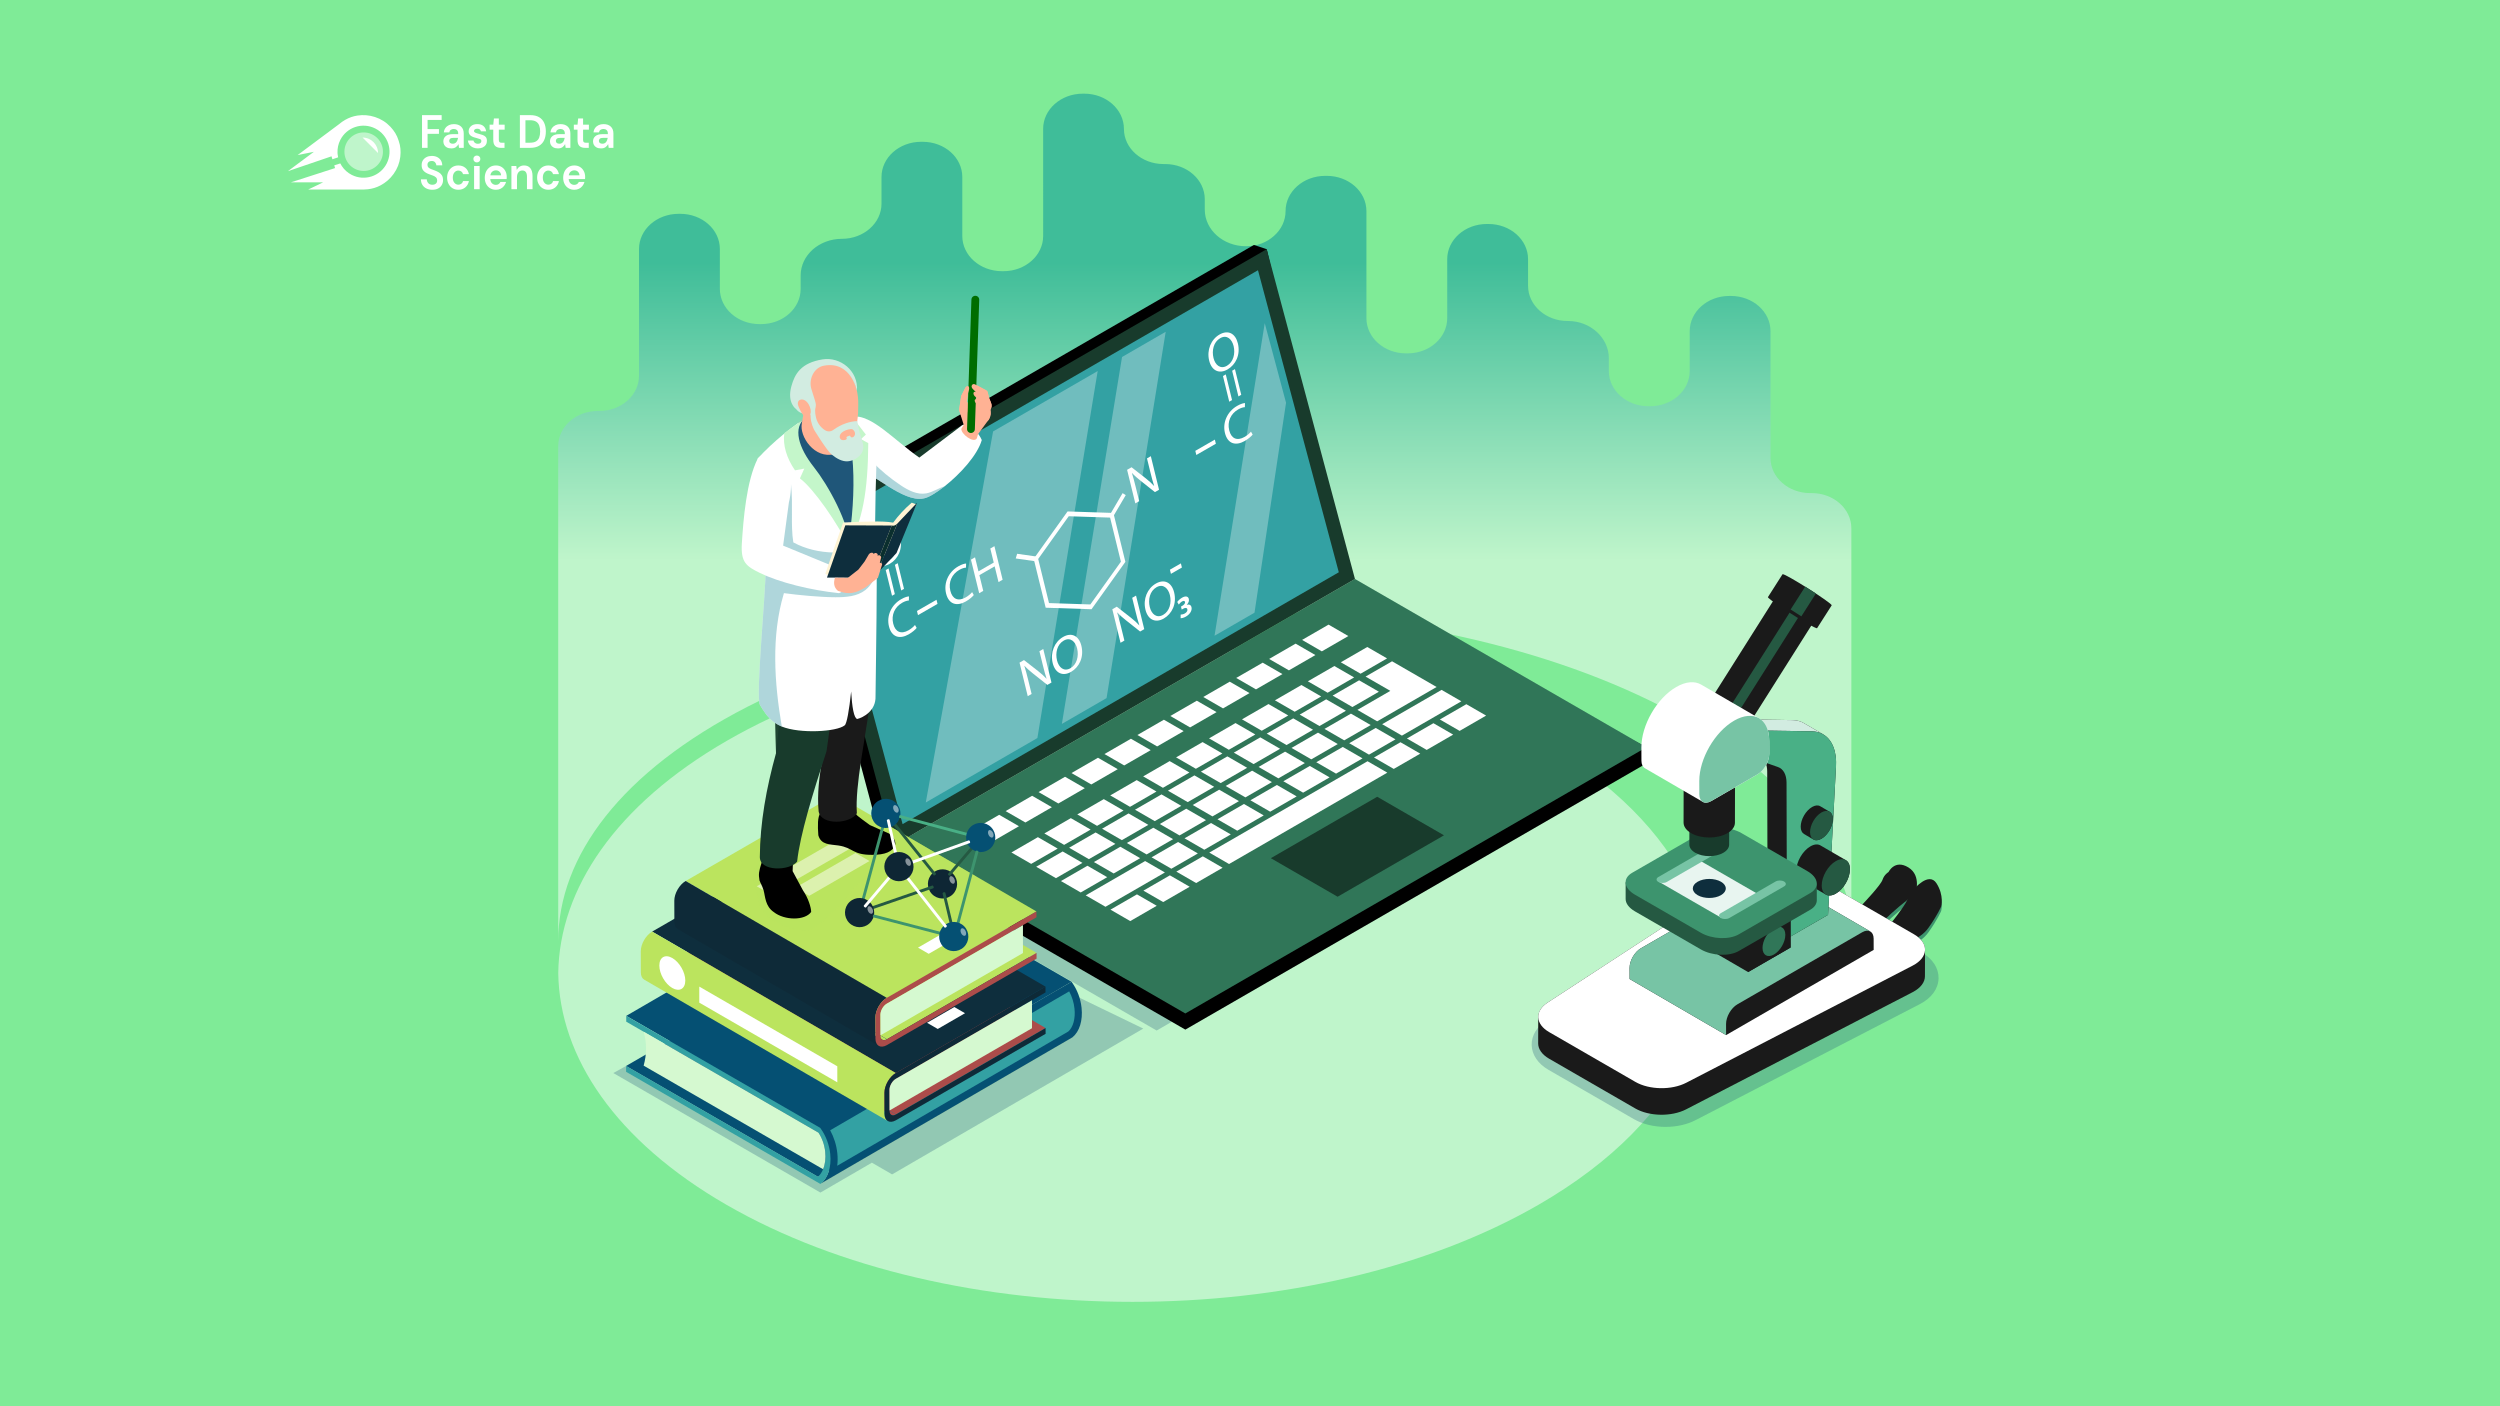<?xml version="1.0" encoding="UTF-8"?>
<svg xmlns="http://www.w3.org/2000/svg" xmlns:xlink="http://www.w3.org/1999/xlink" viewBox="0 0 1920 1080">
  <defs>
    <style>
      .cls-1, .cls-2 {
        fill: none;
      }

      .cls-3, .cls-4 {
        mix-blend-mode: screen;
      }

      .cls-3, .cls-4, .cls-5, .cls-6 {
        fill: #fff;
      }

      .cls-3, .cls-7 {
        opacity: .3;
      }

      .cls-4, .cls-8, .cls-9, .cls-10, .cls-11, .cls-12, .cls-6 {
        opacity: .5;
      }

      .cls-13 {
        clip-path: url(#clippath);
      }

      .cls-14 {
        fill: #055073;
      }

      .cls-15 {
        fill: #e8f5f0;
      }

      .cls-16 {
        fill: #fff4d4;
      }

      .cls-17 {
        fill: #ffb294;
      }

      .cls-18 {
        fill: #7feb97;
      }

      .cls-19 {
        fill: #307658;
      }

      .cls-20 {
        fill: #ac4c4a;
      }

      .cls-21, .cls-9 {
        fill: #bbe45e;
      }

      .cls-22 {
        fill: #d2ece1;
      }

      .cls-23 {
        fill: #c4f6ca;
      }

      .cls-24 {
        fill: #d5f9d0;
      }

      .cls-25 {
        fill: #183b2c;
      }

      .cls-26 {
        fill: #1f5679;
      }

      .cls-27 {
        fill: #0e2634;
      }

      .cls-28 {
        fill: #0e2e3d;
      }

      .cls-29 {
        fill: #0e2a38;
      }

      .cls-30 {
        fill: #0b2f2e;
      }

      .cls-31, .cls-32 {
        fill: #3d946e;
      }

      .cls-33 {
        fill: #1a1a1a;
      }

      .cls-34 {
        fill: #9ac386;
      }

      .cls-35, .cls-7 {
        fill: #295d7e;
      }

      .cls-36 {
        fill: #49b086;
      }

      .cls-37 {
        fill: #33a1a3;
      }

      .cls-38 {
        fill: #77c4a5;
      }

      .cls-39, .cls-40 {
        fill: #255942;
      }

      .cls-8 {
        fill: url(#linear-gradient);
      }

      .cls-8, .cls-7, .cls-9, .cls-10, .cls-11 {
        mix-blend-mode: multiply;
      }

      .cls-10 {
        fill: #60aeb8;
      }

      .cls-11 {
        fill: #275238;
      }

      .cls-40, .cls-32 {
        fill-rule: evenodd;
      }

      .cls-41 {
        isolation: isolate;
      }

      .cls-2 {
        stroke: #006d00;
        stroke-linecap: round;
        stroke-linejoin: round;
        stroke-width: 6px;
      }
    </style>
    <linearGradient id="linear-gradient" x1="5063.03" y1="429.07" x2="5063.03" y2="201.63" gradientTransform="translate(5988.3) rotate(-180) scale(1 -1)" gradientUnits="userSpaceOnUse">
      <stop offset="0" stop-color="#fff"/>
      <stop offset="1" stop-color="#00909b"/>
    </linearGradient>
    <clipPath id="clippath">
      <rect class="cls-1" x="264.51" y="101.71" width="29.59" height="29.59"/>
    </clipPath>
  </defs>
  <g class="cls-41">
    <g id="_圖層_1" data-name="圖層 1">
      <rect class="cls-18" width="1920" height="1080"/>
      <g>
        <path class="cls-8" d="M1276.4,542.73c-193.92-99.44-508.33-99.44-702.25,0-96.93,49.7-145.41,114.84-145.44,179.99V342.62c0-14.91,13.62-27.01,30.41-27.01h1.23c16.83,0,30.41-12.1,30.41-27.05v-97.34c0-14.95,13.62-27.01,30.45-27.01h1.23c16.79,0,30.41,12.06,30.41,27.01v30.64c0,14.95,13.62,27.05,30.41,27.05h1.23c16.83,0,30.41-12.1,30.41-27.05v-10.3c0-7.77,3.56-14.79,9.27-19.91,5.76-5.07,13.67-8.24,22.41-8.24,16.79,0,30.41-12.1,30.41-27.01v-20.49c0-14.91,13.62-27.01,30.41-27.01h1.23c16.83,0,30.41,12.1,30.41,27.01v45.35c0,14.91,13.62,27.01,30.45,27.01h1.23c16.79,0,30.41-12.1,30.41-27.01V98.99c0-14.95,13.62-27.05,30.41-27.05h1.23c8.39,0,16,3.01,21.49,7.92,5.49,4.88,8.92,11.63,8.92,19.12,0,14.91,13.62,27.01,30.45,27.01h1.23c16.79,0,30.41,12.1,30.41,27.01v8c0,7.77,3.56,14.79,9.27,19.87,5.71,5.07,13.62,8.24,22.37,8.24s16-3.01,21.49-7.92c5.54-4.88,8.92-11.63,8.92-19.12,0-14.91,13.62-27.01,30.45-27.01h1.23c16.79,0,30.41,12.1,30.41,27.01v82.31c0,14.91,13.62,27.01,30.41,27.01h1.23c16.79,0,30.41-12.1,30.41-27.01v-45.35c0-14.91,13.62-27.01,30.45-27.01h1.23c16.79,0,30.41,12.1,30.41,27.01v20.49c0,14.95,13.71,27.09,30.54,27.01,17.53-.08,31.51,13.08,31.51,28.65v9.8c0,14.91,13.62,27.01,30.45,27.01h1.23c16.79,0,30.41-12.1,30.41-27.01v-30.64c0-14.95,13.62-27.05,30.41-27.05h1.23c16.79,0,30.41,12.1,30.41,27.05v97.34c0,14.91,13.62,27.01,30.45,27.01h1.23c16.79,0,30.41,12.1,30.41,27.05v297.38c-2.7-14.83-7.99-29.55-15.74-44.01-21.39-42.64-64.6-82.99-129.71-116.37Z"/>
        <path class="cls-4" d="M558.16,568.96c172.63-99.64,452.48-99.64,625.11,0,56.12,32.39,93.91,71.34,113.53,112.54,37.59,84.36-.79,177.68-115.2,243.74-172.24,99.44-451.49,99.44-623.73,0-85.17-49.17-128.19-113.45-129.13-177.9,.91-64.6,44.01-129.07,129.42-178.38Z"/>
        <polygon class="cls-7" points="878.02 789.95 709.35 708.34 670.27 730.05 654.27 722.31 471.02 824.09 630.07 915.9 669.6 892.95 685.15 901.93 878.02 789.95"/>
        <path class="cls-7" d="M1279.27,865.46c-9.11,0-17.81-2.13-24.51-6l-65.61-37.88c-7.95-4.59-12.62-11.48-12.83-18.91-.2-7.23,3.87-14.11,11.16-18.87l153.42-100.15c6.86-4.48,16.1-6.95,26-6.95,9.1,0,17.8,2.13,24.49,6l84.59,48.84c8.34,4.81,13.02,12.04,12.84,19.84-.18,7.94-5.38,15.14-14.25,19.72l-172.41,89.19c-6.41,3.32-14.55,5.16-22.91,5.16Z"/>
        <path class="cls-7" d="M1377.04,724.97c13.07-4.75,32.33-26.43,30.41-41.66-3.41-27.01-36.99-20.76-53.38-12.28-9.22,4.77-16.07,10.69-23.44,17.72,4.9,8.3,20.86,14.23,28.68,19.35,7.04,4.61,13.58,9.26,17.73,16.88Z"/>
        <polygon class="cls-7" points="1195.75 613.94 888.29 791.45 693.95 679.25 1001.4 501.74 1195.75 613.94"/>
        <g>
          <g>
            <polygon points="1264.46 586.3 910.33 790.75 686.49 661.52 686.49 649.1 1040.61 457.06 1264.46 573.88 1264.46 586.3"/>
            <g>
              <polygon class="cls-19" points="1264.46 573.88 910.33 778.34 686.49 649.1 1040.61 444.65 1264.46 573.88"/>
              <g>
                <polygon class="cls-5" points="767.36 625.77 747.02 637.52 762.21 646.29 782.55 634.54 767.36 625.77"/>
                <polygon class="cls-5" points="807.85 619.94 792.66 611.16 772.31 622.92 787.5 631.68 807.85 619.94"/>
                <polygon class="cls-5" points="833.14 605.33 817.95 596.56 797.61 608.31 812.8 617.08 833.14 605.33"/>
                <polygon class="cls-5" points="858.44 590.73 843.25 581.95 822.91 593.7 838.1 602.47 858.44 590.73"/>
                <polygon class="cls-5" points="883.74 576.12 868.55 567.35 848.21 579.1 863.4 587.86 883.74 576.12"/>
                <polygon class="cls-5" points="909.04 561.51 893.85 552.75 873.5 564.49 888.69 573.26 909.04 561.51"/>
                <polygon class="cls-5" points="934.33 546.91 919.14 538.14 898.8 549.88 913.99 558.66 934.33 546.91"/>
                <polygon class="cls-5" points="959.63 532.3 944.44 523.53 924.1 535.28 939.29 544.05 959.63 532.3"/>
                <polygon class="cls-5" points="984.93 517.7 969.74 508.93 949.4 520.67 964.59 529.45 984.93 517.7"/>
                <polygon class="cls-5" points="1010.22 503.09 995.03 494.32 974.69 506.07 989.88 514.84 1010.22 503.09"/>
                <polygon class="cls-5" points="1035.52 488.49 1020.33 479.71 999.99 491.46 1015.17 500.24 1035.52 488.49"/>
                <polygon class="cls-5" points="797.11 642.94 776.76 654.69 791.95 663.46 812.3 651.71 797.11 642.94"/>
                <polygon class="cls-5" points="802.06 640.09 817.25 648.86 837.59 637.11 822.4 628.33 802.06 640.09"/>
                <polygon class="cls-5" points="827.35 625.48 842.54 634.25 862.89 622.51 847.7 613.73 827.35 625.48"/>
                <polygon class="cls-5" points="852.66 610.88 867.84 619.65 888.18 607.9 873 599.12 852.66 610.88"/>
                <polygon class="cls-5" points="877.95 596.27 893.14 605.04 913.48 593.29 898.29 584.52 877.95 596.27"/>
                <polygon class="cls-5" points="903.24 581.66 918.43 590.43 938.78 578.69 923.59 569.92 903.24 581.66"/>
                <polygon class="cls-5" points="928.54 567.06 943.73 575.83 964.07 564.08 948.88 555.31 928.54 567.06"/>
                <polygon class="cls-5" points="953.84 552.45 969.03 561.22 989.37 549.48 974.19 540.71 953.84 552.45"/>
                <polygon class="cls-5" points="979.14 537.85 994.33 546.62 1014.67 534.87 999.48 526.1 979.14 537.85"/>
                <polygon class="cls-5" points="1004.43 523.24 1019.62 532.02 1039.97 520.26 1024.78 511.5 1004.43 523.24"/>
                <polygon class="cls-5" points="1044.92 517.41 1065.26 505.66 1050.07 496.89 1029.73 508.63 1044.92 517.41"/>
                <polygon class="cls-5" points="816.12 653.92 795.78 665.67 810.97 674.44 831.31 662.69 816.12 653.92"/>
                <polygon class="cls-5" points="856.61 648.09 841.42 639.32 821.08 651.07 836.26 659.84 856.61 648.09"/>
                <polygon class="cls-5" points="846.38 636.46 861.57 645.23 881.91 633.49 866.72 624.71 846.38 636.46"/>
                <polygon class="cls-5" points="907.21 618.88 892.02 610.1 871.67 621.86 886.86 630.63 907.21 618.88"/>
                <polygon class="cls-5" points="896.97 607.25 912.16 616.02 932.5 604.28 917.31 595.5 896.97 607.25"/>
                <polygon class="cls-5" points="922.27 592.65 937.45 601.41 957.8 589.67 942.61 580.9 922.27 592.65"/>
                <polygon class="cls-5" points="947.57 578.04 962.75 586.81 983.1 575.06 967.91 566.29 947.57 578.04"/>
                <polygon class="cls-5" points="972.86 563.43 988.05 572.2 1008.4 560.46 993.21 551.69 972.86 563.43"/>
                <polygon class="cls-5" points="1033.69 545.85 1018.5 537.08 998.16 548.83 1013.35 557.6 1033.69 545.85"/>
                <polygon class="cls-5" points="1043.8 522.48 1023.46 534.22 1038.64 543 1058.98 531.24 1043.8 522.48"/>
                <polygon class="cls-5" points="835.14 664.9 814.8 676.65 829.99 685.42 850.33 673.67 835.14 664.9"/>
                <polygon class="cls-5" points="875.63 659.07 860.44 650.3 840.1 662.05 855.29 670.82 875.63 659.07"/>
                <polygon class="cls-5" points="900.93 644.47 885.74 635.69 865.39 647.44 880.59 656.21 900.93 644.47"/>
                <polygon class="cls-5" points="926.22 629.86 911.03 621.08 890.69 632.84 905.88 641.61 926.22 629.86"/>
                <polygon class="cls-5" points="951.52 615.26 936.33 606.48 915.99 618.23 931.17 627 951.52 615.26"/>
                <polygon class="cls-5" points="976.82 600.65 961.63 591.88 941.29 603.63 956.48 612.39 976.82 600.65"/>
                <polygon class="cls-5" points="1002.12 586.05 986.93 577.27 966.58 589.02 981.77 597.79 1002.12 586.05"/>
                <polygon class="cls-5" points="1027.41 571.44 1012.22 562.67 991.88 574.41 1007.07 583.18 1027.41 571.44"/>
                <polygon class="cls-5" points="1052.71 556.83 1037.52 548.06 1017.18 559.81 1032.36 568.58 1052.71 556.83"/>
                <polygon class="cls-5" points="1067.77 530.59 1042.48 545.2 1057.67 553.98 1103.31 527.62 1069.1 507.87 1048.75 519.61 1067.77 530.59"/>
                <polygon class="cls-5" points="879.46 661.28 833.82 687.63 849.01 696.41 894.65 670.05 879.46 661.28"/>
                <polygon class="cls-5" points="919.95 655.45 904.76 646.67 884.41 658.42 899.6 667.19 919.95 655.45"/>
                <polygon class="cls-5" points="945.24 640.84 930.05 632.07 909.71 643.82 924.9 652.59 945.24 640.84"/>
                <polygon class="cls-5" points="970.54 626.24 955.35 617.46 935.01 629.21 950.2 637.98 970.54 626.24"/>
                <polygon class="cls-5" points="995.84 611.63 980.65 602.86 960.3 614.61 975.49 623.38 995.84 611.63"/>
                <polygon class="cls-5" points="1021.13 597.03 1005.94 588.25 985.6 600 1000.79 608.77 1021.13 597.03"/>
                <polygon class="cls-5" points="1046.43 582.42 1031.24 573.65 1010.9 585.39 1026.09 594.16 1046.43 582.42"/>
                <polygon class="cls-5" points="1071.73 567.82 1056.54 559.05 1036.2 570.79 1051.39 579.56 1071.73 567.82"/>
                <polygon class="cls-5" points="1076.68 564.96 1122.32 538.6 1107.13 529.83 1061.49 556.18 1076.68 564.96"/>
                <polygon class="cls-5" points="852.84 698.61 868.03 707.39 888.37 695.64 873.18 686.87 852.84 698.61"/>
                <polygon class="cls-5" points="878.13 684.01 893.32 692.78 913.67 681.03 898.48 672.26 878.13 684.01"/>
                <polygon class="cls-5" points="903.43 669.4 918.62 678.18 938.96 666.43 923.78 657.66 903.43 669.4"/>
                <polygon class="cls-5" points="928.73 654.8 943.92 663.57 1065.45 593.4 1050.27 584.63 928.73 654.8"/>
                <polygon class="cls-5" points="1055.22 581.77 1070.41 590.54 1090.75 578.8 1075.56 570.03 1055.22 581.77"/>
                <polygon class="cls-5" points="1080.51 567.17 1095.7 575.94 1116.04 564.19 1100.86 555.42 1080.51 567.17"/>
                <polygon class="cls-5" points="1126.15 540.82 1105.81 552.56 1121 561.33 1141.34 549.58 1126.15 540.82"/>
              </g>
              <polygon class="cls-25" points="1108.97 641.52 1027.27 688.69 975.99 659.08 1057.69 611.91 1108.97 641.52"/>
            </g>
            <g>
              <polygon points="1030.78 441.41 686.49 649.1 676.65 645.87 608.87 392.59 963 188.13 972.83 191.36 1030.78 441.41"/>
              <polygon class="cls-25" points="1040.61 444.65 686.49 649.1 618.71 395.82 972.83 191.36 1040.61 444.65"/>
              <polygon class="cls-37" points="631.12 400.96 966.13 207.54 1028.2 439.5 693.19 632.92 631.12 400.96"/>
              <polygon class="cls-3" points="762.69 331.34 711 616.29 796.71 566.81 843.02 284.96 762.69 331.34"/>
              <polygon class="cls-3" points="861.73 274.16 815.51 555.96 849.84 536.14 895.26 254.8 861.73 274.16"/>
              <polygon class="cls-3" points="971.32 248.18 932.76 488.26 963.46 470.54 987.68 309.31 971.32 248.18"/>
            </g>
          </g>
          <g>
            <path class="cls-5" d="M691.32,412.93c2.17,8.87-1.75,16.49-7.94,20.05-6.4,3.68-12.19,1-14.1-6.8-2-8.18,1.47-16.29,7.94-20.02,6.62-3.81,12.22-.88,14.1,6.77Zm-18.71,11.25c1.35,5.51,5.36,8.82,10.29,5.99,4.97-2.86,6.58-9.33,5.15-15.18-1.25-5.12-5.09-9.03-10.3-6.03-5.18,2.98-6.53,9.56-5.14,15.22Z"/>
            <path class="cls-5" d="M703.99,482.26c-1,1.27-3.15,3.21-6.1,4.91-6.84,3.93-13.11,2.31-15.18-6.14-1.98-8.07,1.83-16.49,9.35-20.82,3.02-1.74,5.1-2.15,6.04-2.17l-.09,3.15c-1.34,.07-3.14,.58-5.15,1.74-5.68,3.27-8.52,9.31-6.86,16.07,1.55,6.31,5.96,8.39,11.86,5,1.91-1.1,3.75-2.64,4.85-4.01l1.29,2.27Z"/>
            <path class="cls-5" d="M950.68,263.69c2.17,8.87-1.75,16.49-7.94,20.05-6.4,3.69-12.19,1-14.1-6.8-2-8.18,1.47-16.29,7.94-20.02,6.62-3.81,12.22-.88,14.1,6.77Zm-18.71,11.25c1.35,5.51,5.36,8.82,10.29,5.99,4.97-2.86,6.58-9.33,5.15-15.18-1.25-5.12-5.09-9.03-10.3-6.03-5.18,2.98-6.53,9.56-5.14,15.22Z"/>
            <path class="cls-5" d="M962.04,333.77c-1,1.27-3.15,3.21-6.1,4.91-6.84,3.93-13.11,2.31-15.18-6.14-1.98-8.07,1.83-16.49,9.35-20.82,3.02-1.74,5.1-2.15,6.04-2.17l-.09,3.15c-1.34,.07-3.14,.58-5.15,1.74-5.68,3.27-8.52,9.31-6.86,16.07,1.55,6.31,5.96,8.39,11.86,5,1.91-1.1,3.75-2.64,4.85-4.01l1.29,2.27Z"/>
            <g>
              <path class="cls-5" d="M747.86,457.01c-1,1.27-3.15,3.21-6.1,4.91-6.84,3.93-13.11,2.31-15.18-6.14-1.98-8.07,1.83-16.49,9.35-20.82,3.02-1.74,5.1-2.15,6.04-2.17l-.09,3.15c-1.34,.07-3.14,.58-5.15,1.74-5.68,3.27-8.52,9.31-6.86,16.07,1.55,6.31,5.96,8.39,11.86,5,1.91-1.1,3.75-2.64,4.85-4.01l1.29,2.27Z"/>
              <path class="cls-5" d="M748.82,428.02l2.64,10.78,11.73-6.75-2.64-10.78,3.16-1.82,6.31,25.77-3.16,1.82-2.96-12.08-11.73,6.75,2.96,12.08-3.13,1.8-6.31-25.77,3.13-1.8Z"/>
            </g>
            <path class="cls-5" d="M871.92,386.59l-6.31-25.77,3.42-1.97,10.97,8.57c2.54,1.99,4.61,3.9,6.41,5.87-1.07-3.36-1.91-6.45-2.89-10.46l-2.64-10.78,2.95-1.7,6.31,25.77-3.17,1.82-10.9-8.65c-2.39-1.89-4.73-3.91-6.64-5.99l-.1,.1c.98,3.15,1.81,6.2,2.86,10.48l2.7,11.01-2.95,1.7Z"/>
            <g>
              <path class="cls-5" d="M789.31,534.67l-6.31-25.77,3.42-1.97,10.97,8.56c2.54,1.99,4.61,3.9,6.41,5.87-1.07-3.36-1.91-6.45-2.89-10.46l-2.64-10.78,2.95-1.7,6.31,25.77-3.17,1.82-10.9-8.65c-2.39-1.89-4.73-3.91-6.64-5.99l-.1,.1c.98,3.15,1.81,6.2,2.86,10.48l2.7,11.01-2.95,1.7Z"/>
              <path class="cls-5" d="M830.5,495.96c2.17,8.87-1.75,16.49-7.94,20.05-6.4,3.68-12.19,1-14.1-6.8-2-8.18,1.47-16.29,7.95-20.01,6.62-3.81,12.22-.88,14.09,6.76Zm-18.71,11.25c1.35,5.51,5.36,8.82,10.29,5.99,4.97-2.86,6.58-9.33,5.15-15.18-1.25-5.12-5.08-9.03-10.3-6.03-5.18,2.98-6.53,9.56-5.14,15.22Z"/>
            </g>
            <g>
              <path class="cls-5" d="M860.56,493.67l-6.31-25.77,3.42-1.97,10.97,8.56c2.54,1.99,4.61,3.9,6.41,5.87-1.07-3.36-1.91-6.45-2.89-10.46l-2.64-10.78,2.95-1.7,6.31,25.77-3.17,1.82-10.9-8.65c-2.39-1.89-4.73-3.91-6.64-5.99l-.1,.1c.98,3.15,1.81,6.2,2.86,10.48l2.7,11.01-2.95,1.7Z"/>
              <path class="cls-5" d="M901.74,454.97c2.17,8.87-1.75,16.49-7.94,20.05-6.4,3.68-12.19,1-14.1-6.8-2-8.18,1.47-16.29,7.95-20.01,6.62-3.81,12.22-.88,14.09,6.76Zm-18.71,11.25c1.35,5.51,5.36,8.82,10.29,5.99,4.97-2.86,6.58-9.33,5.15-15.18-1.25-5.12-5.08-9.03-10.3-6.03-5.18,2.98-6.53,9.56-5.14,15.22Z"/>
            </g>
            <path class="cls-5" d="M906.76,472.01c.61-.01,1.98-.17,3.21-.88,1.57-.91,2.17-2.17,1.92-3.2-.33-1.35-1.76-1.23-3.09-.47l-1.24,.71-.57-2.31,1.17-.68c1.01-.61,2.21-1.75,1.92-2.92-.2-.83-.99-1.07-2.27-.34-1.05,.61-2.05,1.73-2.5,2.38l-1.19-1.97c.65-.98,2.08-2.38,3.75-3.34,2.77-1.59,4.68-.93,5.14,.95,.36,1.46-.14,3.05-1.59,4.56,1.64-.56,3.19-.03,3.64,1.77,.6,2.43-.98,5.37-4.26,7.26-1.67,.96-3.2,1.31-4.08,1.24l.03-2.77Z"/>
            <path class="cls-5" d="M838.29,467.9l-35.21-1.17-9.2-37.56,26-36.39,35.21,1.16,9.2,37.56-26.01,36.39Zm-32.66-4.74l31.76,1.06,23.46-32.83-8.3-33.87-31.76-1.05-23.45,32.82,8.3,33.87Z"/>
            <polygon class="cls-5" points="795.07 431.03 780.09 428.9 781.16 425.3 796.15 427.43 795.07 431.03"/>
            <polygon class="cls-5" points="855.03 396.49 852.61 394.97 862.16 378.73 864.58 380.25 855.03 396.49"/>
            <polygon class="cls-5" points="720.02 463.79 705.02 472.42 704.23 469.24 719.23 460.61 720.02 463.79"/>
            <polygon class="cls-5" points="933.78 340.79 918.78 349.43 918 346.24 933 337.61 933.78 340.79"/>
            <polygon class="cls-5" points="907.7 435.87 899.28 440.71 898.5 437.53 906.92 432.68 907.7 435.87"/>
            <path class="cls-5" d="M687.23,456.3l-2.16,1.24-4.83-19.73,2.16-1.24,4.83,19.73Zm7.05-4.06l-2.16,1.24-4.83-19.73,2.16-1.24,4.83,19.73Z"/>
            <path class="cls-5" d="M946.22,307.27l-2.16,1.24-4.83-19.73,2.16-1.24,4.83,19.73Zm7.05-4.06l-2.16,1.24-4.83-19.73,2.16-1.24,4.83,19.73Z"/>
          </g>
        </g>
        <g>
          <g class="cls-41">
            <polygon class="cls-34" points="630.07 909.31 823.11 797.12 823.69 796.63 630.65 908.82 630.07 909.31"/>
            <polygon class="cls-14" points="628.23 903.78 821.27 791.59 673.89 706.5 480.85 818.68 628.23 903.78"/>
            <polygon class="cls-14" points="629.9 866.17 822.94 753.99 674 668 480.96 780.18 629.9 866.17"/>
            <path class="cls-14" d="M630.4,866.89l-.51-.71,193.04-112.18,.51,.71c3.91,5.48,6.48,12.34,7.21,19.3,1.04,9.74-1.58,18.19-6.97,22.63l-193.04,112.18c5.39-4.44,8.01-12.89,6.97-22.63-.73-6.96-3.31-13.82-7.21-19.3Z"/>
            <path class="cls-37" d="M820.51,792.14c3.71-3.32,5.51-9.99,4.7-17.55-.49-4.64-1.9-9.21-4.07-13.22l-183.57,106.68c2.92,5.34,4.84,11.43,5.49,17.57,.36,3.36,.33,6.62-.06,9.68l177.51-103.15Z"/>
            <path class="cls-37" d="M480.84,818.69v4.46l149.22,86.14,.6-.49c2.49-2.05,4.38-4.96,5.59-8.46,1.42-4.05,1.92-8.93,1.37-14.16-.74-6.96-3.31-13.8-7.2-19.28l-.52-.71-135.58-78.28-13.37-7.72v4.46l13.37,7.72,134.29,77.51c2.77,4.16,4.6,9.34,5.15,14.65,.55,5.01-.03,9.67-1.64,13.42-.9,2.3-2.22,4.27-3.89,5.81l-147.38-85.07Z"/>
          </g>
          <path class="cls-24" d="M494.32,792.37c2.5,8.57,2.44,17.25,0,26.05l137.8,79.54c1.62-3.75,2.19-8.41,1.64-13.42-.55-5.31-2.38-10.49-5.15-14.65l-134.29-77.51Z"/>
          <path class="cls-29" d="M591.86,731.48l77.71-45.16,121.75,70.29-77.71,45.16-121.75-70.29Zm77.71-42l-72.25,41.99,116.28,67.13,72.25-41.98-116.28-67.14Z"/>
          <path class="cls-20" d="M626.16,739.41l73.46,42.41c7.44-4.29,19.5-4.29,26.93,0l30.47-17.59c-7.44-4.29-7.44-11.26,0-15.55l-73.46-42.41c-7.44,4.29-19.5,4.29-26.93,0l-30.47,17.59c7.44,4.29,7.44,11.26,0,15.55Z"/>
          <polygon class="cls-20" points="566.5 757.98 663.13 813.78 677.16 805.67 580.53 749.88 566.5 757.98"/>
          <polygon class="cls-20" points="555.32 778.84 627.44 820.48 637.91 814.43 565.79 772.79 555.32 778.84"/>
        </g>
        <g>
          <g class="cls-41">
            <polygon class="cls-20" points="688.05 855.9 500.94 747.28 615.9 680.91 803.02 789.52 688.05 855.9"/>
            <g>
              <path class="cls-35" d="M684.6,856.24l-187.12-108.62c.88,.51,2.11,.44,3.46-.34l187.12,108.62c-1.35,.78-2.58,.85-3.46,.34Z"/>
              <path class="cls-20" d="M684.6,856.24l-187.12-108.62c.88,.51,2.11,.44,3.46-.34l187.12,108.62c-1.35,.78-2.58,.85-3.46,.34Z"/>
            </g>
            <g>
              <polygon class="cls-28" points="687.96 824.09 500.85 715.47 615.81 649.1 802.93 757.72 687.96 824.09"/>
              <path class="cls-20" d="M667.66,708.38c16.35,9.44,16.35,24.74,0,34.18-16.35,9.44-42.86,9.44-59.2,0-16.35-9.44-16.35-24.74,0-34.18,16.35-9.44,42.86-9.44,59.2,0Z"/>
            </g>
            <path class="cls-21" d="M687.96,824.09l-187.12-108.62c-4.83,2.79-8.73,9.57-8.72,15.12l.05,16.16c0,2.76,.98,4.69,2.55,5.61l187.12,108.62c-1.57-.91-2.54-2.85-2.55-5.61l-.05-16.16c-.02-5.55,3.89-12.33,8.72-15.12Z"/>
            <path class="cls-29" d="M803.03,793.97l-114.95,66.39c-4.85,2.77-8.76,.55-8.79-5.01v-.27l-.03-15.89c-.03-5.53,3.89-12.33,8.71-15.12l104.6-60.39,10.35-5.97,.03,4.49-10.38,6-104.6,60.37c-2.68,1.56-4.85,5.31-4.85,8.38l.05,15.89v.27c0,3.09,2.19,4.35,4.88,2.79l114.95-66.37,.03,4.44Z"/>
          </g>
          <path class="cls-24" d="M792.57,768.2v21.47l-109.39,63.16-.05-15.89c0-3.07,2.16-6.82,4.85-8.38l104.6-60.37Z"/>
          <g>
            <polygon class="cls-5" points="679.93 707.5 606.02 750.17 595.29 743.97 669.19 701.3 679.93 707.5"/>
            <polygon class="cls-5" points="741.14 778.15 720.19 790.25 711.96 785.5 732.91 773.4 741.14 778.15"/>
          </g>
          <path class="cls-5" d="M526.31,753.04c0,6.36-4.46,8.93-9.97,5.76-5.51-3.18-9.97-10.91-9.97-17.27,0-6.36,4.46-8.93,9.97-5.76,5.51,3.18,9.97,10.91,9.97,17.27Z"/>
          <polygon class="cls-5" points="643.05 831.23 537.05 770.04 537.05 757.71 643.05 818.91 643.05 831.23"/>
        </g>
        <g>
          <g class="cls-41">
            <polygon class="cls-21" points="681.12 798.17 526.68 708.43 641.64 642.05 796.08 731.8 681.12 798.17"/>
            <g>
              <path class="cls-35" d="M677.66,798.51l-154.43-89.75c.88,.51,2.11,.44,3.46-.34l154.43,89.75c-1.35,.78-2.58,.85-3.46,.34Z"/>
              <path class="cls-21" d="M677.66,798.51l-154.43-89.75c.88,.51,2.11,.44,3.46-.34l154.43,89.75c-1.35,.78-2.58,.85-3.46,.34Z"/>
            </g>
            <polygon class="cls-21" points="795.99 700 681.03 766.37 526.59 676.61 641.55 610.24 679.31 632.2 749.88 673.2 795.99 700"/>
            <path class="cls-29" d="M681.02,766.36l-154.43-89.75c-4.83,2.79-8.73,9.57-8.72,15.12l.05,16.16c0,2.76,.98,4.69,2.55,5.61l154.43,89.75c-1.57-.91-2.54-2.85-2.55-5.61l-.05-16.16c-.02-5.55,3.89-12.33,8.71-15.12Z"/>
            <path class="cls-20" d="M796.09,736.25l-114.95,66.39c-4.85,2.77-8.76,.55-8.79-5.01v-.27l-.03-15.89c-.03-5.53,3.89-12.33,8.71-15.12l104.6-60.39,10.35-5.97,.03,4.49-10.38,6-104.6,60.37c-2.68,1.56-4.85,5.31-4.85,8.38l.05,15.89v.27c0,3.1,2.19,4.35,4.88,2.79l114.95-66.36,.03,4.44Z"/>
          </g>
          <path class="cls-24" d="M785.63,710.48v21.47l-109.39,63.16-.05-15.89c0-3.07,2.16-6.82,4.85-8.38l104.6-60.37Z"/>
          <g>
            <polygon class="cls-5" points="665.83 644.21 591.92 686.88 581.19 680.69 655.09 638.02 665.83 644.21"/>
            <polygon class="cls-5" points="667.77 661.27 621.47 688 610.74 681.81 657.03 655.08 667.77 661.27"/>
            <polygon class="cls-5" points="734.2 720.43 713.25 732.53 705.03 727.78 725.98 715.68 734.2 720.43"/>
          </g>
          <path class="cls-9" d="M749.88,673.2c-.93,1.55-2.86,2.74-6.13,3.34-8.18,1.5-18.31-1.64-26.25-3.22-8.15-1.6-16.24-4.89-24.48-5.55-16.04-1.31-27.85,4.41-38.53,16.26-3.86,4.27-6.63,8.92-10.85,12.85-2.84,2.65-5.72,5.2-8.61,7.8-6.06,5.44-10.25,10.7-19.17,9.89-10.32-.95-25.1-6.29-30.66-15.85-2.03-3.46-2.74-8.51-3.86-12.3-1.03-3.48-2.12-7.49-2.46-11.04-.86-9.35,4.32-16.71,11.51-21.91,14.8-1.03,28.85-15.57,38.31-24.39,10.68-9.99,28.44-8.58,40.6-1.84,3.31,1.84,6.63,3.48,9.99,4.96l70.57,41.01Z"/>
        </g>
        <g>
          <path class="cls-31" d="M1450.41,673.15s-3.31,1.89-4.64,5.96c-1.33,4.07-14.18,17.59-14.18,17.59,0,0-11.66,11.39-2.38,15.9,9.27,4.5,17.89-2.52,17.89-2.52,7.35-7.21,15.5-14.01,23.83-20.06,0,0,5.19-13.94-5.28-20.39-10.47-6.45-15.24,3.52-15.24,3.52Z"/>
          <path class="cls-33" d="M1450.41,669.71s-3.31,1.89-4.64,5.96c-1.33,4.07-14.18,17.59-14.18,17.59,0,0-11.66,11.39-2.38,15.9,9.27,4.5,17.89-2.52,17.89-2.52,7.35-7.21,15.5-14.01,23.83-20.06,0,0,5.19-13.94-5.28-20.39-10.47-6.45-15.24,3.52-15.24,3.52Z"/>
          <path class="cls-31" d="M1469.63,686.63s-2.65,3.05-4.9,8.08c-2.25,5.03-12.32,17.62-12.32,17.62,0,0-7.95,11.26,.93,13.51,8.88,2.25,20.67,0,27.69-9.8,7.02-9.8,9.8-16.43,9.8-16.43,0,0,2.38-8.35-3.58-17.75-5.96-9.41-17.62,4.77-17.62,4.77Z"/>
          <path class="cls-33" d="M1469.63,683.19s-2.65,3.05-4.9,8.08c-2.25,5.03-12.32,17.62-12.32,17.62,0,0-7.95,11.26,.93,13.51,8.88,2.25,20.67,0,27.69-9.8,7.02-9.8,9.8-16.43,9.8-16.43,0,0,2.38-8.35-3.58-17.75-5.96-9.41-17.62,4.77-17.62,4.77Z"/>
          <g>
            <g>
              <path class="cls-33" d="M1478.4,729.53c.1-4.31-2.67-8.65-8.4-11.96l-85.31-49.25c-11.63-6.71-30.58-6.39-41.44,.7l-154.72,101c-4.88,3.19-7.24,7.19-7.14,11.18,0-.09-.02-.18-.02-.27l-.06,20.39c-.01,4.27,2.81,8.53,8.41,11.77l66.16,38.2c10.72,6.19,27.89,6.47,39.13,.65l173.87-89.94c6.29-3.25,9.47-7.75,9.48-12.26l.06-20.39c0,.07-.02,.13-.02,.2Z"/>
              <path class="cls-5" d="M1470,717.57c11.64,6.72,11.15,17.7-1.06,24.02l-173.87,89.94c-11.24,5.83-28.41,5.54-39.13-.65l-66.16-38.2c-10.72-6.19-11.26-16.13-1.26-22.67l154.72-101c10.86-7.09,29.82-7.41,41.44-.7l85.31,49.25Z"/>
            </g>
            <g>
              <path class="cls-33" d="M1438.96,720.96c0-2.76-.99-4.7-2.56-5.6,.02,0-74.09-43.06-74.09-43.06-1.59-.92-3.78-.79-6.21,.61l-95.9,55.37c-4.82,2.78-8.7,9.52-8.68,15.06l.02,8.55,74.1,43.06,113.34-65.44-.02-8.55Z"/>
              <path class="cls-38" d="M1362.31,672.29c-1.59-.92-3.78-.79-6.21,.61l-95.9,55.37c-4.82,2.78-8.7,9.52-8.68,15.06l.02,8.55,74.1,43.06-.02-8.55c-.02-5.54,3.87-12.28,8.68-15.06l95.9-55.37c2.43-1.4,4.62-1.53,6.21-.61l-74.1-43.06Z"/>
            </g>
            <path class="cls-33" d="M1399.94,563.84c.07,.04,.15,.07,.22,.11l-14.82-8.61c-2.49-1.45-5.4-2.24-8.65-2.29l-69.64-1.07,.04,13.34,14.82,8.61,34.07,11.83c.79,1.87,1.23,4.11,1.24,6.66l.3,119.82,14.82,8.61,31.6-18.25,6.1-113.71c.73-12.11-3.1-21.13-10.12-25.06Z"/>
            <path class="cls-22" d="M1385.35,555.34c-2.49-1.45-5.4-2.24-8.65-2.29l-69.64-1.07,14.82,8.61,69.64,1.07c3.25,.05,6.15,.85,8.65,2.29l-14.82-8.61Z"/>
            <path class="cls-36" d="M1321.88,560.59l69.64,1.07c12.22,.19,19.53,10.91,18.54,27.25l-6.1,113.71-31.6,18.25-.3-119.82c-.02-6.12-2.44-10.54-6.6-11.98l-43.53-15.12-.04-13.34Z"/>
            <g>
              <polygon class="cls-33" points="1375.02 671.84 1345.38 654.61 1312.74 673.46 1312.9 729.32 1342.54 746.55 1375.18 727.7 1375.02 671.84"/>
              <polygon class="cls-33" points="1375.02 671.84 1375.18 727.7 1342.54 746.55 1342.38 690.68 1375.02 671.84"/>
            </g>
            <g>
              <path class="cls-33" d="M1371.91,445.51l-56.09,88.73c-.15,.12,.59,.83,2.37,2.18,4.43,3.33,13.57,9.24,20.41,13.19,4.22,2.44,6.56,3.55,6.7,3.26,0,.01,56.09-88.72,56.09-88.72,.69-1.09-28.76-19.78-29.48-18.63Z"/>
              <path class="cls-39" d="M1391.93,457.05l-56.09,88.73c-2.04-1.34-4.23-2.75-6.42-4.11l56.09-88.73c2.19,1.36,4.38,2.77,6.42,4.11h0Z"/>
            </g>
            <g>
              <path class="cls-33" d="M1368.97,441.03l-11.2,17.55c-.19,.15,.75,1.07,3.04,2.79,5.67,4.27,17.39,11.84,26.14,16.89,5.41,3.12,8.41,4.55,8.58,4.18,0,.01,11.2-17.53,11.2-17.53,.88-1.39-36.85-25.33-37.77-23.87Z"/>
              <path class="cls-39" d="M1394.62,455.81l-11.2,17.55c-2.61-1.72-5.42-3.52-8.22-5.27l11.2-17.55c2.8,1.75,5.61,3.55,8.22,5.27h0Z"/>
            </g>
            <g>
              <path class="cls-33" d="M1417.57,660.58s-19.48-11.32-19.48-11.32c-1.97-1.15-4.7-.99-7.71,.75-5.99,3.46-10.83,11.85-10.81,18.72,0,3.42,1.22,5.83,3.17,6.97l19.49,11.33c-.12-.07-.23-.16-.35-.24,1.99,1.39,4.86,1.34,8.06-.51,5.99-3.46,10.83-11.85,10.81-18.73,0-3.43-1.22-5.83-3.18-6.96Z"/>
              <path class="cls-39" d="M1409.88,661.34c5.99-3.46,10.86-.67,10.88,6.2,.02,6.89-4.81,15.27-10.81,18.73-5.99,3.46-10.86,.67-10.88-6.21-.02-6.87,4.81-15.26,10.81-18.72Z"/>
            </g>
            <g>
              <path class="cls-33" d="M1405.07,623.36s-7.17-4.2-7.17-4.2c-1.59-.93-3.8-.8-6.23,.61-4.84,2.8-8.75,9.57-8.73,15.13,0,2.77,.98,4.71,2.56,5.63l7.19,4.21c-.1-.06-.19-.13-.28-.2,1.61,1.12,3.93,1.08,6.52-.41,4.84-2.8,8.75-9.57,8.73-15.14,0-2.77-.99-4.71-2.57-5.63Z"/>
              <path class="cls-39" d="M1398.85,623.98c4.84-2.8,8.77-.54,8.79,5.01,.02,5.56-3.89,12.34-8.73,15.14-4.84,2.8-8.77,.54-8.79-5.02-.02-5.55,3.89-12.33,8.73-15.13Z"/>
            </g>
            <g>
              <path class="cls-33" d="M1368.57,712.27s-7.17-4.2-7.17-4.2c-1.59-.93-3.8-.8-6.23,.61-4.84,2.8-8.75,9.57-8.73,15.13,0,2.77,.98,4.71,2.56,5.63l7.19,4.21c-.1-.06-.19-.13-.28-.2,1.61,1.12,3.93,1.08,6.52-.41,4.84-2.8,8.75-9.57,8.73-15.14,0-2.77-.99-4.71-2.57-5.63Z"/>
              <path class="cls-19" d="M1362.35,712.89c4.84-2.8,8.78-.54,8.79,5.01,.02,5.56-3.89,12.34-8.73,15.14-4.84,2.8-8.77,.54-8.79-5.02-.02-5.55,3.89-12.33,8.73-15.13Z"/>
            </g>
            <g>
              <path class="cls-40" d="M1262.88,677.7l45.51-26.27c7.45-4.3,20.48-3.76,29.09,1.21l44.83,25.88,12.99,.09v12.8c0,2.73-1.65,5.34-5.03,7.29l-54.88,31.68c-7.45,4.3-20.48,3.76-29.09-1.21l-50.7-29.27c-4.71-2.72-7.12-6.2-7.12-9.5v-12.8l14.4,.1Z"/>
              <path class="cls-32" d="M1337.47,639.83c-8.6-4.97-21.64-5.51-29.09-1.21l-54.88,31.68c-7.45,4.3-6.51,11.83,2.09,16.79l50.7,29.27c8.6,4.97,21.64,5.51,29.09,1.21l54.88-31.68c7.45-4.3,6.51-11.83-2.09-16.79l-50.7-29.27Z"/>
            </g>
            <g>
              <polygon class="cls-15" points="1351.67 687.57 1321.82 704.8 1273.82 677.09 1303.66 659.86 1351.67 687.57"/>
              <path class="cls-38" d="M1322.16,653.05l-42.05,24.28c-1.8,1.04-4.72,1.04-6.52,0-1.8-1.04-1.8-2.72,0-3.76l42.05-24.28c1.8-1.04,4.72-1.04,6.52,0,1.8,1.04,1.8,2.72,0,3.76Z"/>
              <path class="cls-38" d="M1370.17,680.76l-42.05,24.28c-1.8,1.04-4.72,1.04-6.52,0-1.8-1.04-1.8-2.72,0-3.76l42.05-24.28c1.8-1.04,4.72-1.04,6.52,0,1.8,1.04,1.8,2.72,0,3.76Z"/>
              <path class="cls-28" d="M1321.7,677.16c4.94,2.85,4.94,7.48,0,10.34-4.94,2.85-12.96,2.85-17.91,0-4.94-2.85-4.94-7.48,0-10.34,4.94-2.85,12.96-2.85,17.91,0Z"/>
            </g>
            <g>
              <g>
                <path class="cls-25" d="M1297.49,626.09s-.07,22.53-.07,22.53c0,2.28,1.5,4.56,4.51,6.3,5.99,3.46,15.67,3.45,21.61,0,2.96-1.72,4.44-3.97,4.45-6.23l.06-22.55c0,.14-.02,.28-.04,.43,.21-2.42-1.27-4.88-4.47-6.73-5.99-3.46-15.67-3.45-21.63,0-2.96,1.72-4.44,3.98-4.44,6.24Z"/>
                <path class="cls-39" d="M1302,632.37c-5.99-3.46-6.01-9.07-.07-12.52,5.95-3.46,15.63-3.47,21.63,0,5.99,3.46,6.01,9.07,.06,12.53-5.94,3.45-15.62,3.46-21.61,0Z"/>
              </g>
              <g>
                <path class="cls-33" d="M1293.06,591.02s-.08,40.72-.08,40.72c0,2.94,1.93,5.89,5.82,8.13,7.73,4.46,20.22,4.46,27.89,0,3.82-2.22,5.73-5.12,5.74-8.03l.08-40.75c0,.18-.03,.37-.05,.55,.27-3.12-1.64-6.3-5.77-8.68-7.73-4.46-20.22-4.45-27.9,0-3.82,2.22-5.73,5.13-5.73,8.05Z"/>
                <path class="cls-39" d="M1298.88,599.13c-7.73-4.46-7.76-11.7-.09-16.15,7.68-4.46,20.17-4.47,27.9,0,7.73,4.46,7.76,11.7,.08,16.16-7.67,4.45-20.16,4.46-27.89,0Z"/>
              </g>
            </g>
            <g>
              <path class="cls-5" d="M1358.75,568.81c-.02-8.5-3.04-14.46-7.88-17.25,.05,.02-44.41-25.81-44.41-25.81-4.88-2.84-11.65-2.44-19.11,1.87-14.84,8.57-26.81,29.31-26.76,46.36l.03,10.2c0,2.87,1.02,4.88,2.66,5.83l44.46,25.84c1.63,.96,3.93,.84,6.48-.63l35.48-20.49c5.03-2.91,9.1-9.95,9.09-15.72l-.03-10.2Z"/>
              <path class="cls-38" d="M1331.81,553.46c14.82-8.56,26.89-1.7,26.94,15.35l.03,10.2c.02,5.77-4.05,12.82-9.09,15.72l-35.48,20.49c-5.02,2.9-9.12,.57-9.13-5.2l-.03-10.2c-.05-17.05,11.93-37.79,26.76-46.36Z"/>
            </g>
          </g>
        </g>
        <g>
          <path class="cls-5" d="M754.01,337.96c-3.4,11.8-16.82,26.3-28.59,35.55-6.74,5.34-12.94,8.94-16.41,9.35-15.49,3.08-39.91-20.89-47.03-20.38-.19,0-.38,.03-.54,.06l-6.71-42.74c15.17-1.21,30.82,17.27,51.3,31.64l32.91-24.87c5.79-3.05,13.48,7.22,15.07,11.38Z"/>
          <path class="cls-10" d="M725.42,373.51c-6.74,5.34-12.94,8.94-16.41,9.35-15.49,3.08-39.91-20.89-47.03-20.38,.19-1.43,.48-2.86,.83-4.26,.41-1.62,.83-5.18,2.45-6.07,1.97-1.08,3.31,1.11,4.52,2.35,6.65,6.84,14.02,12.94,21.97,18.22,5.85,3.88,12.66,7.44,19.59,6.2,4.93-.89,9.45-4.07,14.09-5.41Z"/>
          <path class="cls-17" d="M750.22,336.64c1.08-4.36,1.61-3.93,2.21-4.97l5.94-8.1c1.87-2.07,2.75-4.85,2.39-7.61l-.16-1.23c1.04-1.61,1.22-3.63,.5-5.41l-1.43-3.53-1.39-5.54-9.23-4.92c-3.12-1.66-5.17,1.85-1.76,3.59l3.27,2.69,.32,3.4-6.47,5.43-1.87-1.94,.77-6.05,.9-3.25c.63-2.93-1.47-3.47-2.87-1.32l-3.11,6.13-1.66,10.84,3.58,11.49-1.79,2.83c-.72,3.9,9.51,11.69,11.86,7.46Z"/>
          <path d="M630.02,624.51c-2.15,2.88-2.1,9.5-1.54,16.99,2.08,7.55,9.25,6.91,15.37,7.83,11.82,1.76,10.56,7.33,26.27,7.2,9.34-.08,15.55-2.12,17.47-8.06,.27-2.73-1.34-5.49-4.67-8.27,0,0-14.27-6.17-14.83-6.54-.56-.36-10.2-7.31-10.39-8.05-.19-.74-3.81-17.13-3.81-17.13l-23.06,.16-.81,15.87Z"/>
          <path d="M584.96,662.37c-2.13,6.81-2.55,8.79-1.66,13.84,1.01,2.67,2.03,3.87,3.14,7.57,1.31,4.56,1.11,12.18,7.89,16.74,8.09,6.39,23.72,6.68,28.64-.13,0-3.32-2.2-10.66-6.3-16.59l-7.94-14.76,.51-13.83-22.8-5.01-1.48,12.18Z"/>
          <path class="cls-33" d="M621.77,450.38l16.53,91.01c-2.52,27.71-12.13,55.04-9.58,81.82,2.02,11.1,24.96,9.46,29.35,1.28-1.47-20.82,6.32-56.12,10.94-90.26,1.04-33.78,1.59-63.73-5.28-90.53l-41.96,6.68Z"/>
          <path class="cls-25" d="M641.27,512.3c-.66,20.1-3.06,41.81-6.47,64.51-10.65,32.77-20.34,64.16-22.61,84.91-5.77,7.25-28.64,7.8-28.64-3.48,.16-26.35,4.99-52.98,12.43-79.8l-2.29-97.54,47.16,1.61c.66,9.43,.79,19.39,.42,29.8Z"/>
          <path class="cls-11" d="M641.27,512.3c-4.47,3.59-9.33,6.13-14.61,7.64-15.14,4.33-26.37,17.04-27.99,32.68l-2.7,25.8-2.29-97.54,47.16,1.61c.66,9.43,.79,19.39,.42,29.8Z"/>
          <path class="cls-5" d="M673.33,448.06c-.03,30.94-.99,84.18-.92,86.66,.41,11.29-9.67,16.41-14.06,17.46-2.51-.57-3.98-9.13-4.67-21.12-1.46,14.25-3.37,24.87-4.96,26.01-6.11,4.96-34.28,6.61-48.31,.92-.48-.22-.92-.41-1.34-.6-6.17-2.93-9.99-7.31-13.36-12.63-.73-1.15-1.46-2.32-2.16-3.56-3.21-7.85,4.36-82.75,4.61-106.22v-1.02l-1.75-22.9-.48-6.3-3.98-52.66c12.21-13.23,26.36-24.74,42.3-34.57l31.93,1.53c12.37,8.75,15.14,19.72,17.05,34.54,0,0-1.78,44.84-.83,65.8,.13,3.05,.32,5.6,.57,7.41,.19,1.4,.29,5.47,.32,11.32,.03,1.49,.03,3.08,.03,4.8v5.12Z"/>
          <path class="cls-10" d="M673.49,437.31c-.06,.29-.1,.54-.19,.83-1.24,5.76-4.04,11.35-8.68,15.01-6.33,4.96-14.98,5.57-23.06,5.53-11.13,0-28.46-1.62-39.5-3.15-9.83,32.79-7.41,68.53-1.65,102.46-.48-.22-.92-.41-1.34-.6-6.17-2.93-9.99-7.31-13.36-12.63-.73-1.15-1.46-2.32-2.16-3.56-3.21-7.85,4.36-82.75,4.61-106.22v-1.02l-1.75-22.9c6.55-13.64,13.83-26.84,21.05-39.43,1.81,17.11-.41,31.17,1.81,44.93,18.99,10.3,42.49,9.51,63.13,2.83,.6-.16,1.21-.38,1.81-.57,.25,6.17,.48,12.4-.73,18.48Z"/>
          <path class="cls-26" d="M639.47,344.93l-26.1-.89,39.08,71.81c12.67-27.53,16.02-50.65,2.97-80.28l-15.95,9.37Z"/>
          <path class="cls-26" d="M627.94,313.89l-14.54,10.81c-7.8,21.44,9.65,30.92,20.82,43.37l7.42-18.71,16.71,3.83-5.17-31.05-25.24-8.26Z"/>
          <path class="cls-23" d="M619,320.54c-10.71,7.65-5.62,23.5,6.09,38.23,10.55,13.28,27.23,42.68,28.46,63.96-10.23-21.14-28.81-47.57-39.2-55.32l3.35-7.53-7.13,1.35c-6.54-9.54-9.45-19.39-8.24-28.56l16.66-12.14Z"/>
          <path class="cls-23" d="M643.26,318.16c16.73,14.71,13.17,76.33,7.39,102.6,11.9-19.77,15.91-43.7,16.19-80.43l-5.64-3.07,3.8-3.49-11.84-15.29-9.91-.33Z"/>
          <path class="cls-5" d="M581.97,352.13c-8.81,17.43-11.07,47.06-12.22,65.05-.94,14.7,3.33,17.67,13.82,22.83,14.77,7.27,39.32,13.34,60.76,15.53,5.81-1.44,5.81-12.88,1.63-18.17l-44.53-18.33,4.41-32.97c7-28.77-9.71-47.79-23.87-33.94Z"/>
          <g>
            <path class="cls-16" d="M636.58,442.46l-2.72-1.85,13.61-39.32c15.18-.65,30.74-1.42,38.48,.09,4.01-5.44,8.7-10.58,14.26-15.33l3.59,1.36-17.68,36.29-49.54,18.76Z"/>
            <g>
              <polygon class="cls-28" points="688.53 424.7 673.32 440.76 689.14 402.12 704.36 386.06 688.53 424.7"/>
              <polygon class="cls-28" points="669 443.72 635.12 443.59 649.2 403.47 684.86 403.61 669 443.72"/>
              <path class="cls-30" d="M684.86,403.61l-15.86,40.11c2.42-.38,3.04,.01,4.32-2.96l15.82-38.64c-1.26,1.25-2.63,1.98-4.28,1.49Z"/>
            </g>
          </g>
          <path class="cls-17" d="M664.78,451.06l9.47-7.29,3.1-9.84c.46-1.24-.67-1.93-1.65-1.66l.85-3.51c.91-1.65-1.72-3.26-2.6-1.69,.94-2.01-1.87-3.33-2.97-1.52-.1-1.36-2.41-1.52-3.7,.14l-3.32,5.63-4.68,6.09-8.04,6.29-6.59-.02h-3.36c-1.27,3.66-1,7.46,2.28,10.11,8.44,3.14,13.38,1.93,21.22-2.74Z"/>
          <g>
            <g>
              <g>
                <path class="cls-17" d="M644.53,345.37c-.95,1.74-2.19,2.98-3.77,3.39-15.19,3.97-26.98-13.59-24.95-23.65,1.73-10.36,2.72-16,2.72-16l28.88,8.09s.23,2.74,.28,6.6c.09,6.56-.32,16.37-3.16,21.57Z"/>
                <path class="cls-17" d="M620.65,314.24s2.76,12.69,8.23,18.31c5.47,5.62,14.36,8.62,17.78,8.9,3.42,.28,6.12,.07,8.42-2.47,2.3-2.54,3.93-21.57,3.93-21.57,.22-9.27,.3-10.84-.64-16.02-1.38-7.65-6.36-24.65-28.58-22.31-10.72,1.13-17.57,8.71-19.25,18.06-1.34,7.44,4.57,14.79,4.57,14.79l5.54,2.3Z"/>
                <path class="cls-22" d="M611.49,314.26c2.01,2.65,4.58,3.32,7.23,3.76l6.42,1.39,.99-6.26c.05-3.01,2.14,1.19-2.92-14.14-2.33-7.05,1.42-16.63,9.54-18.16,20.88-3.94,25.4,19.38,25.4,19.38,1.22-15.61-12.95-26.36-26.34-24.23-16.7,2.65-21.44,11.23-24.03,20.64-3.56,12.95,3.71,17.62,3.71,17.62Z"/>
              </g>
              <path class="cls-17" d="M617.85,307.3c-1.43-.77-3.44-.73-4.46,.53-.57,.71-.74,1.68-.63,2.59,.11,.91,.46,1.76,.84,2.59,.65,1.44,1.38,2.85,2.19,4.22,.65,1.11,1.46,2.28,2.71,2.62,1.27,.34,2.79,1.28,3.52,.18,.73-1.1,.75-4.15,.53-5.45-.46-2.76-2.15-5.91-4.69-7.28Z"/>
            </g>
            <path class="cls-22" d="M622.64,317.2c-.48,4.22,.51,8.43,2.45,12.64,0,0,9.78,16.13,13.71,19.31,3.93,3.19,7.94,5.28,11.87,5.16,3.93-.12,8.35-2.46,10.62-5.67,2.27-3.21,2.29-6.28,.12-12.39-1.73-4.86-3.08-12.85-3.08-12.85-5.27,.17-11.95,2.1-18.5,6.87-1.78,1.3-4.19,1.37-6.07,.22-3.77-2.3-6.38-6.09-7.19-10.42-.71-3.11-.75-6.02-.04-8.71l-3.88,5.85Z"/>
            <path class="cls-17" d="M646.52,332.23c-1.03,.86-1.77,2.18-1.61,3.51,.11,.87,.64,1.7,1.44,2.07,.66,.3,1.42,.27,2.13,.17,.75-.1,1.62-.37,1.87-1.09,.07-.22-.38-.79-.32-1.01,.2-.73,1.41-.83,2.09-1.17,.18-.09,.39-.18,.58-.12,.32,.1,.37,.51,.53,.8,.37,.67,1.39,.67,2.05,.27,.92-.56,1.43-1.67,1.38-2.74-.05-1.07-.62-2.08-1.43-2.79-.27-.23-.57-.44-.92-.53-.32-.08-.67-.06-1-.03-2.42,.22-4.89,1.05-6.79,2.65Z"/>
          </g>
          <line class="cls-2" x1="745.69" y1="329.54" x2="749.05" y2="230.15"/>
          <path class="cls-17" d="M751.59,307.24l-2.12-2.23c-2.9-1.98-2.02-5.14,.08-3.8l-2.26-2.28c-2.5-2.34-.23-4.99,1.76-3.59l7.73,4.12c.96,.51,1.65,1.4,1.92,2.45l.98,3.89,1.43,3.53c.72,1.78,.53,3.79-.5,5.41l.16,1.23c.35,2.77-.52,5.55-2.39,7.62l-6.78-12.07c-4.47-2.92-3.61-6.46,0-4.26Z"/>
          <path class="cls-17" d="M736.56,314.86l1.66-10.84,3.11-6.13c1.41-2.15,3.5-1.61,2.87,1.32l-.9,3.25-.77,6.05c1.46,11.08-1.82,19.86-5.98,6.34Z"/>
        </g>
        <g>
          <path class="cls-27" d="M731.59,686.97c-4.48,4.27-11.58,4.1-15.86-.38-4.27-4.48-4.11-11.58,.38-15.86,4.48-4.27,11.58-4.11,15.86,.38,4.27,4.48,4.11,11.58-.38,15.86Z"/>
          <path class="cls-39" d="M716.99,672.18l-31.71-39.61,1.74-1.39,31.71,39.61c.59,.72-1.32,2.09-1.74,1.39Z"/>
          <path class="cls-39" d="M668.37,698.89l-.73-2.11,48.32-16.66c.72-.32,1.68,1.63,.73,2.11l-48.32,16.66Z"/>
          <rect class="cls-31" x="640.17" y="661.73" width="60.63" height="2.23" transform="translate(-144.75 1136.46) rotate(-74.83)"/>
          <path class="cls-14" d="M688.08,632.81c-4.48,4.27-11.58,4.1-15.86-.38-4.27-4.48-4.11-11.58,.38-15.86,4.48-4.27,11.58-4.11,15.86,.38,4.27,4.48,4.1,11.58-.38,15.86Z"/>
          <path class="cls-27" d="M667.91,708.99c-4.48,4.27-11.58,4.11-15.86-.38s-4.1-11.58,.38-15.86c4.48-4.27,11.58-4.11,15.86,.38s4.11,11.58-.38,15.86Z"/>
          <path class="cls-39" d="M728.28,670.9l18.52-21.73,1.7,1.45-18.52,21.73c-.78,.74-2.41-.52-1.7-1.45Z"/>
          <path class="cls-39" d="M730.03,712.02l-6.11-25.72c-.13-1.12,2.01-1.53,2.17-.51l6.11,25.72-2.17,.51Z"/>
          <path class="cls-31" d="M670.64,704.51c-.72-.23-.13-2.17,.56-2.16l53.3,13.88-.56,2.16-53.3-13.88Z"/>
          <path class="cls-5" d="M663.45,695.38l20.3-24.1,1.71,1.44-20.3,24.1c-.68,.65-2.16-.61-1.71-1.44Z"/>
          <path class="cls-5" d="M687.34,658.19l-6.24-27.96c-.13-.99,1.85-1.56,2.18-.49l6.24,27.95-2.18,.49Z"/>
          <path class="cls-36" d="M690.76,628.14c-.71-.13-.02-2.24,.57-2.16l56.66,15.08-.57,2.15-56.66-15.08Z"/>
          <path class="cls-14" d="M760.92,651.31c-4.48,4.27-11.58,4.11-15.86-.38-4.27-4.48-4.11-11.58,.38-15.86,4.48-4.27,11.58-4.11,15.86,.38s4.11,11.58-.38,15.86Z"/>
          <path class="cls-31" d="M734.28,710l15.01-56.33c.4-.81,2.25-.34,2.15,.57l-15.01,56.33-2.15-.57Z"/>
          <path class="cls-14" d="M740.22,727.37c-4.48,4.27-11.58,4.11-15.86-.38-4.27-4.48-4.11-11.58,.38-15.86,4.48-4.27,11.58-4.1,15.86,.38,4.27,4.48,4.11,11.58-.38,15.86Z"/>
          <path class="cls-5" d="M725.34,712.23l-32.25-41.17,1.76-1.38,32.25,41.17c.53,.65-1.13,2.23-1.76,1.38Z"/>
          <path class="cls-5" d="M698.24,664.2l-.75-2.1,46.49-16.7c.76-.13,1.58,1.63,.75,2.1l-46.49,16.7Z"/>
          <path class="cls-27" d="M698.12,673.69c-4.48,4.27-11.58,4.11-15.86-.38-4.27-4.48-4.11-11.58,.38-15.86,4.48-4.27,11.58-4.11,15.86,.38,4.27,4.48,4.11,11.58-.38,15.86Z"/>
          <path class="cls-6" d="M689.8,620.42c.71,1.54,.52,3.15-.43,3.6-.96,.44-2.31-.45-3.02-1.99s-.52-3.15,.43-3.6c.96-.44,2.31,.45,3.02,1.99Z"/>
          <path class="cls-6" d="M699.22,661.29c.71,1.54,.52,3.15-.44,3.6-.96,.44-2.31-.45-3.02-1.99-.71-1.54-.52-3.15,.44-3.6,.96-.44,2.31,.45,3.02,1.99Z"/>
          <path class="cls-6" d="M670.1,698.09c.71,1.54,.52,3.15-.44,3.6-.96,.44-2.31-.45-3.02-1.99-.72-1.54-.52-3.15,.43-3.6,.96-.44,2.31,.45,3.02,1.99Z"/>
          <path class="cls-6" d="M741.56,715.01c.71,1.54,.52,3.15-.43,3.6-.96,.44-2.31-.45-3.02-1.99-.71-1.54-.52-3.15,.43-3.6,.96-.44,2.31,.45,3.02,1.99Z"/>
          <path class="cls-6" d="M762.65,639.57c.71,1.54,.52,3.15-.43,3.6-.96,.44-2.31-.45-3.02-1.99-.71-1.54-.52-3.15,.43-3.6,.96-.44,2.31,.45,3.02,1.99Z"/>
          <path class="cls-6" d="M732.95,675c.71,1.54,.52,3.15-.43,3.6-.96,.44-2.31-.45-3.02-1.99s-.52-3.15,.43-3.6c.96-.44,2.31,.45,3.02,1.99Z"/>
        </g>
      </g>
      <g>
        <path class="cls-5" d="M346.69,113.98c-1.42,0-2.59-.25-3.5-.74-.91-.49-1.59-1.14-2.03-1.96-.44-.81-.67-1.71-.67-2.69,0-1.65,.6-2.99,1.8-4.02,1.2-1.03,3-1.54,5.4-1.54h4.2v-.43c0-1.22-.32-2.12-.97-2.69-.65-.58-1.44-.86-2.4-.86-.87,0-1.62,.22-2.27,.66-.65,.44-1.04,1.09-1.2,1.96h-4.17c.11-1.29,.52-2.42,1.22-3.37,.7-.96,1.61-1.69,2.72-2.21,1.11-.51,2.36-.77,3.73-.77,2.36,0,4.21,.63,5.57,1.9,1.36,1.27,2.03,3.06,2.03,5.38v10.95h-3.64l-.4-2.87c-.49,.96-1.17,1.75-2.05,2.37-.88,.62-2.01,.93-3.38,.93m.97-3.59c1.22,0,2.17-.43,2.85-1.29,.68-.86,1.11-1.93,1.28-3.2h-3.64c-1.13,0-1.95,.22-2.43,.66-.49,.44-.73,.99-.73,1.63,0,.69,.25,1.23,.73,1.62,.49,.38,1.13,.57,1.93,.57"/>
        <path class="cls-5" d="M367.06,113.98c-1.47,0-2.76-.26-3.87-.77-1.11-.51-2-1.23-2.67-2.14-.67-.91-1.07-1.96-1.2-3.16h4.3c.13,.69,.49,1.29,1.08,1.78,.59,.49,1.35,.74,2.29,.74s1.62-.2,2.05-.61c.43-.41,.65-.87,.65-1.4,0-.77-.31-1.29-.93-1.56s-1.49-.54-2.6-.81c-.71-.17-1.43-.37-2.17-.61-.73-.24-1.41-.54-2.02-.92-.61-.37-1.11-.85-1.48-1.44-.38-.59-.57-1.31-.57-2.17,0-1.58,.58-2.91,1.75-3.98,1.17-1.08,2.81-1.62,4.92-1.62,1.96,0,3.52,.49,4.68,1.47,1.17,.98,1.86,2.33,2.08,4.06h-4.04c-.25-1.32-1.17-1.98-2.77-1.98-.8,0-1.42,.17-1.85,.5-.43,.33-.65,.75-.65,1.26s.32,.95,.97,1.26c.65,.31,1.5,.6,2.57,.86,1.15,.29,2.22,.61,3.18,.95,.97,.35,1.74,.86,2.32,1.54,.58,.68,.87,1.66,.87,2.93,.02,1.1-.25,2.09-.8,2.98-.56,.89-1.36,1.58-2.4,2.08-1.04,.5-2.28,.75-3.7,.75"/>
        <path class="cls-5" d="M384.57,113.55c-1.73,0-3.12-.45-4.17-1.36-1.05-.91-1.57-2.52-1.57-4.85v-7.75h-2.83v-3.84h2.83l.5-4.77h3.77v4.77h4.47v3.84h-4.47v7.79c0,.86,.17,1.45,.52,1.78,.34,.32,.94,.48,1.78,.48h2.07v3.91h-2.9Z"/>
        <path class="cls-5" d="M399.27,113.55v-25.13h7.97c2.73,0,4.99,.52,6.75,1.56,1.77,1.04,3.08,2.5,3.94,4.38,.86,1.88,1.28,4.09,1.28,6.62s-.43,4.75-1.28,6.62c-.86,1.88-2.17,3.34-3.94,4.38-1.77,1.04-4.02,1.56-6.75,1.56h-7.97Zm4.27-3.95h3.5c1.96,0,3.5-.34,4.63-1.02,1.13-.68,1.95-1.66,2.43-2.94,.49-1.28,.73-2.83,.73-4.65s-.24-3.34-.73-4.63c-.49-1.29-1.3-2.29-2.43-2.98-1.13-.69-2.68-1.04-4.63-1.04h-3.5v17.27Z"/>
        <path class="cls-5" d="M428.59,113.98c-1.42,0-2.59-.25-3.5-.74-.91-.49-1.59-1.14-2.03-1.96-.44-.81-.67-1.71-.67-2.69,0-1.65,.6-2.99,1.8-4.02,1.2-1.03,3-1.54,5.4-1.54h4.2v-.43c0-1.22-.32-2.12-.97-2.69-.65-.58-1.44-.86-2.4-.86-.87,0-1.62,.22-2.27,.66-.65,.44-1.04,1.09-1.2,1.96h-4.17c.11-1.29,.52-2.42,1.22-3.37,.7-.96,1.61-1.69,2.72-2.21,1.11-.51,2.36-.77,3.73-.77,2.36,0,4.21,.63,5.57,1.9,1.36,1.27,2.03,3.06,2.03,5.38v10.95h-3.64l-.4-2.87c-.49,.96-1.17,1.75-2.05,2.37-.88,.62-2.01,.93-3.38,.93m.97-3.59c1.22,0,2.17-.43,2.85-1.29,.68-.86,1.11-1.93,1.28-3.2h-3.64c-1.13,0-1.95,.22-2.43,.66-.49,.44-.73,.99-.73,1.63,0,.69,.25,1.23,.73,1.62,.49,.38,1.13,.57,1.93,.57"/>
        <path class="cls-5" d="M449.27,113.55c-1.73,0-3.12-.45-4.17-1.36-1.05-.91-1.57-2.52-1.57-4.85v-7.75h-2.83v-3.84h2.83l.5-4.77h3.77v4.77h4.47v3.84h-4.47v7.79c0,.86,.17,1.45,.52,1.78,.34,.32,.94,.48,1.78,.48h2.07v3.91h-2.9Z"/>
        <path class="cls-5" d="M461.64,113.98c-1.42,0-2.59-.25-3.5-.74-.91-.49-1.59-1.14-2.03-1.96-.44-.81-.67-1.71-.67-2.69,0-1.65,.6-2.99,1.8-4.02,1.2-1.03,3-1.54,5.4-1.54h4.2v-.43c0-1.22-.32-2.12-.97-2.69-.65-.58-1.44-.86-2.4-.86-.87,0-1.62,.22-2.27,.66-.65,.44-1.04,1.09-1.2,1.96h-4.17c.11-1.29,.52-2.42,1.22-3.37,.7-.96,1.61-1.69,2.72-2.21,1.11-.51,2.36-.77,3.73-.77,2.36,0,4.21,.63,5.57,1.9,1.36,1.27,2.03,3.06,2.03,5.38v10.95h-3.64l-.4-2.87c-.49,.96-1.17,1.75-2.05,2.37-.88,.62-2.01,.93-3.38,.93m.97-3.59c1.22,0,2.17-.43,2.85-1.29,.68-.86,1.11-1.93,1.28-3.2h-3.64c-1.13,0-1.95,.22-2.43,.66-.49,.44-.73,.99-.73,1.63,0,.69,.25,1.23,.73,1.62,.49,.38,1.13,.57,1.93,.57"/>
        <path class="cls-5" d="M332.08,145.74c-1.71,0-3.22-.32-4.54-.95-1.31-.63-2.34-1.54-3.1-2.73-.76-1.18-1.15-2.63-1.17-4.33h4.5c.04,1.17,.44,2.16,1.18,2.96,.74,.8,1.77,1.2,3.08,1.2,1.13,0,2.03-.29,2.7-.88,.67-.59,1-1.37,1-2.35s-.3-1.83-.88-2.4c-.59-.58-1.37-1.04-2.35-1.4-.98-.36-2.02-.74-3.14-1.15-1.8-.67-3.17-1.53-4.12-2.59-.95-1.05-1.42-2.45-1.42-4.2-.02-1.48,.31-2.76,.98-3.82,.68-1.06,1.61-1.89,2.78-2.48,1.18-.59,2.54-.88,4.07-.88s2.93,.3,4.12,.9c1.19,.6,2.12,1.44,2.8,2.51,.68,1.08,1.04,2.36,1.08,3.84h-4.57c-.02-.89-.34-1.67-.95-2.35-.61-.68-1.46-1.02-2.55-1.02-.93-.02-1.72,.22-2.35,.74-.63,.52-.95,1.26-.95,2.24,0,.84,.24,1.5,.73,1.99,.49,.49,1.16,.9,2,1.24,.84,.33,1.81,.69,2.9,1.08,1.16,.43,2.21,.93,3.17,1.51,.96,.58,1.72,1.33,2.3,2.28,.58,.95,.87,2.16,.87,3.64,0,1.32-.31,2.54-.93,3.66-.62,1.12-1.55,2.03-2.77,2.71-1.22,.68-2.72,1.02-4.5,1.02"/>
        <path class="cls-5" d="M352.02,145.74c-1.69,0-3.18-.39-4.47-1.18-1.29-.79-2.31-1.89-3.05-3.3-.74-1.41-1.12-3.03-1.12-4.85s.37-3.43,1.12-4.85c.74-1.41,1.76-2.51,3.05-3.3,1.29-.79,2.78-1.18,4.47-1.18,2.11,0,3.89,.59,5.34,1.78,1.44,1.19,2.37,2.82,2.77,4.9h-4.5c-.22-.86-.66-1.54-1.32-2.03-.66-.49-1.43-.74-2.32-.74-1.18,0-2.18,.48-3,1.44-.82,.96-1.23,2.29-1.23,3.98s.41,3.03,1.23,3.98c.82,.96,1.82,1.44,3,1.44,.89,0,1.66-.24,2.32-.72,.66-.48,1.1-1.16,1.32-2.05h4.5c-.4,2.01-1.32,3.63-2.77,4.85-1.45,1.22-3.23,1.83-5.34,1.83"/>
        <path class="cls-5" d="M366.23,124.73c-.78,0-1.42-.25-1.92-.75-.5-.5-.75-1.14-.75-1.9s.25-1.39,.75-1.88c.5-.49,1.14-.74,1.92-.74s1.42,.25,1.92,.74c.5,.49,.75,1.12,.75,1.88s-.25,1.4-.75,1.9c-.5,.5-1.14,.75-1.92,.75m-2.13,2.76h4.27v17.81h-4.27v-17.81Z"/>
        <path class="cls-5" d="M380.87,145.74c-1.67,0-3.15-.38-4.44-1.15-1.29-.77-2.3-1.84-3.03-3.23-.73-1.39-1.1-2.99-1.1-4.81s.36-3.48,1.08-4.92c.72-1.44,1.72-2.55,3-3.36,1.28-.8,2.78-1.2,4.52-1.2,1.62,0,3.06,.38,4.3,1.15,1.25,.77,2.22,1.81,2.92,3.14,.7,1.33,1.05,2.81,1.05,4.43,0,.26,0,.54-.02,.83-.01,.29-.03,.59-.05,.9h-12.57c.09,1.39,.54,2.48,1.35,3.27,.81,.79,1.8,1.19,2.95,1.19,.87,0,1.59-.21,2.18-.63,.59-.42,1.03-.96,1.32-1.63h4.34c-.31,1.12-.83,2.15-1.55,3.07-.72,.92-1.61,1.65-2.67,2.17-1.06,.53-2.25,.79-3.59,.79m.03-14.93c-1.04,0-1.97,.32-2.77,.95-.8,.63-1.31,1.6-1.53,2.89h8.24c-.07-1.17-.47-2.11-1.2-2.8-.73-.69-1.65-1.04-2.73-1.04"/>
        <path class="cls-5" d="M392.77,145.3v-17.81h3.77l.33,3.02c.51-1.05,1.25-1.89,2.22-2.51,.97-.62,2.11-.93,3.42-.93,2.05,0,3.64,.69,4.77,2.08,1.13,1.39,1.7,3.42,1.7,6.1v10.05h-4.27v-9.62c0-1.53-.29-2.7-.87-3.52-.58-.81-1.48-1.22-2.7-1.22s-2.19,.46-2.95,1.36c-.77,.91-1.15,2.18-1.15,3.81v9.19h-4.27Z"/>
        <path class="cls-5" d="M421.15,145.74c-1.69,0-3.18-.39-4.47-1.18-1.29-.79-2.31-1.89-3.05-3.3-.74-1.41-1.12-3.03-1.12-4.85s.37-3.43,1.12-4.85c.74-1.41,1.76-2.51,3.05-3.3,1.29-.79,2.78-1.18,4.47-1.18,2.11,0,3.89,.59,5.34,1.78,1.44,1.19,2.37,2.82,2.77,4.9h-4.5c-.22-.86-.66-1.54-1.32-2.03-.66-.49-1.43-.74-2.32-.74-1.18,0-2.18,.48-3,1.44-.82,.96-1.23,2.29-1.23,3.98s.41,3.03,1.23,3.98c.82,.96,1.82,1.44,3,1.44,.89,0,1.66-.24,2.32-.72,.66-.48,1.1-1.16,1.32-2.05h4.5c-.4,2.01-1.32,3.63-2.77,4.85-1.45,1.22-3.23,1.83-5.34,1.83"/>
        <path class="cls-5" d="M441.09,145.74c-1.67,0-3.15-.38-4.44-1.15-1.29-.77-2.3-1.84-3.03-3.23-.73-1.39-1.1-2.99-1.1-4.81s.36-3.48,1.08-4.92c.72-1.44,1.72-2.55,3-3.36,1.28-.8,2.78-1.2,4.52-1.2,1.62,0,3.06,.38,4.3,1.15,1.25,.77,2.22,1.81,2.92,3.14,.7,1.33,1.05,2.81,1.05,4.43,0,.26,0,.54-.02,.83-.01,.29-.03,.59-.05,.9h-12.57c.09,1.39,.54,2.48,1.35,3.27,.81,.79,1.8,1.19,2.95,1.19,.87,0,1.59-.21,2.18-.63,.59-.42,1.03-.96,1.32-1.63h4.34c-.31,1.12-.83,2.15-1.55,3.07-.72,.92-1.61,1.65-2.67,2.17-1.06,.53-2.25,.79-3.59,.79m.03-14.93c-1.04,0-1.97,.32-2.77,.95-.8,.63-1.31,1.6-1.53,2.89h8.24c-.07-1.17-.47-2.11-1.2-2.8-.73-.69-1.65-1.04-2.73-1.04"/>
        <g class="cls-12">
          <g class="cls-13">
            <path class="cls-5" d="M294.1,116.5c0,8.17-6.62,14.79-14.79,14.79s-14.79-6.62-14.79-14.79,6.62-14.79,14.79-14.79,14.79,6.62,14.79,14.79"/>
          </g>
        </g>
        <path class="cls-5" d="M290.32,117.51c0-6.56-5.31-11.87-11.87-11.87"/>
        <path class="cls-5" d="M306.3,108.5c-.04-.14-.09-.27-.14-.4-.04-.13-.08-.27-.13-.41-1.07-3.64-3.25-7.19-6.16-10.29-3.31-3.53-7.28-6.04-11.91-7.54-4.41-1.43-8.91-1.81-13.47-1.11-3.3,.5-6.42,1.61-9.35,3.28-1.7,.97-3.28,2.08-4.74,3.33l-31.82,23.73,12.48-2.5-19.96,14.88,33.51-11.42,.66,2.28,4.41-1.5c-.17-.78-.3-1.58-.38-2.37,0-.05-.01-.1-.02-.16-.01-.18-.03-.36-.04-.54-.01-.17-.02-.35-.03-.52-.12-3.28,.56-6.63,2.14-9.77,4.99-9.85,17.01-13.78,26.86-8.8,9.85,4.99,13.78,17.01,8.8,26.86-4.99,9.85-17.01,13.78-26.85,8.8-3.2-1.62-5.77-3.99-7.62-6.78-.02-.03-.04-.06-.06-.09,0-.01-.02-.03-.03-.04h0c-.41-.63-.78-1.27-1.11-1.93l-4.61,1.49,.6,2.1-33.84,10.93h24.72l-7.82,3.78-3.5,1.66h.03l-.03,.02h.04l-.19,.09h42.56c1.1-.01,2.2-.09,3.31-.22,3.35-.39,6.52-1.34,9.48-2.89,4.08-2.14,7.49-5.1,10.2-8.87,2.84-3.94,4.56-8.32,5.14-13.12,.51-4.22,.16-8.37-1.12-11.94"/>
        <polygon class="cls-5" points="324.11 113.55 324.11 88.42 339.18 88.42 339.18 92.11 328.38 92.11 328.38 99.15 337.11 99.15 337.11 102.78 328.38 102.78 328.38 113.55 324.11 113.55"/>
      </g>
    </g>
  </g>
</svg>